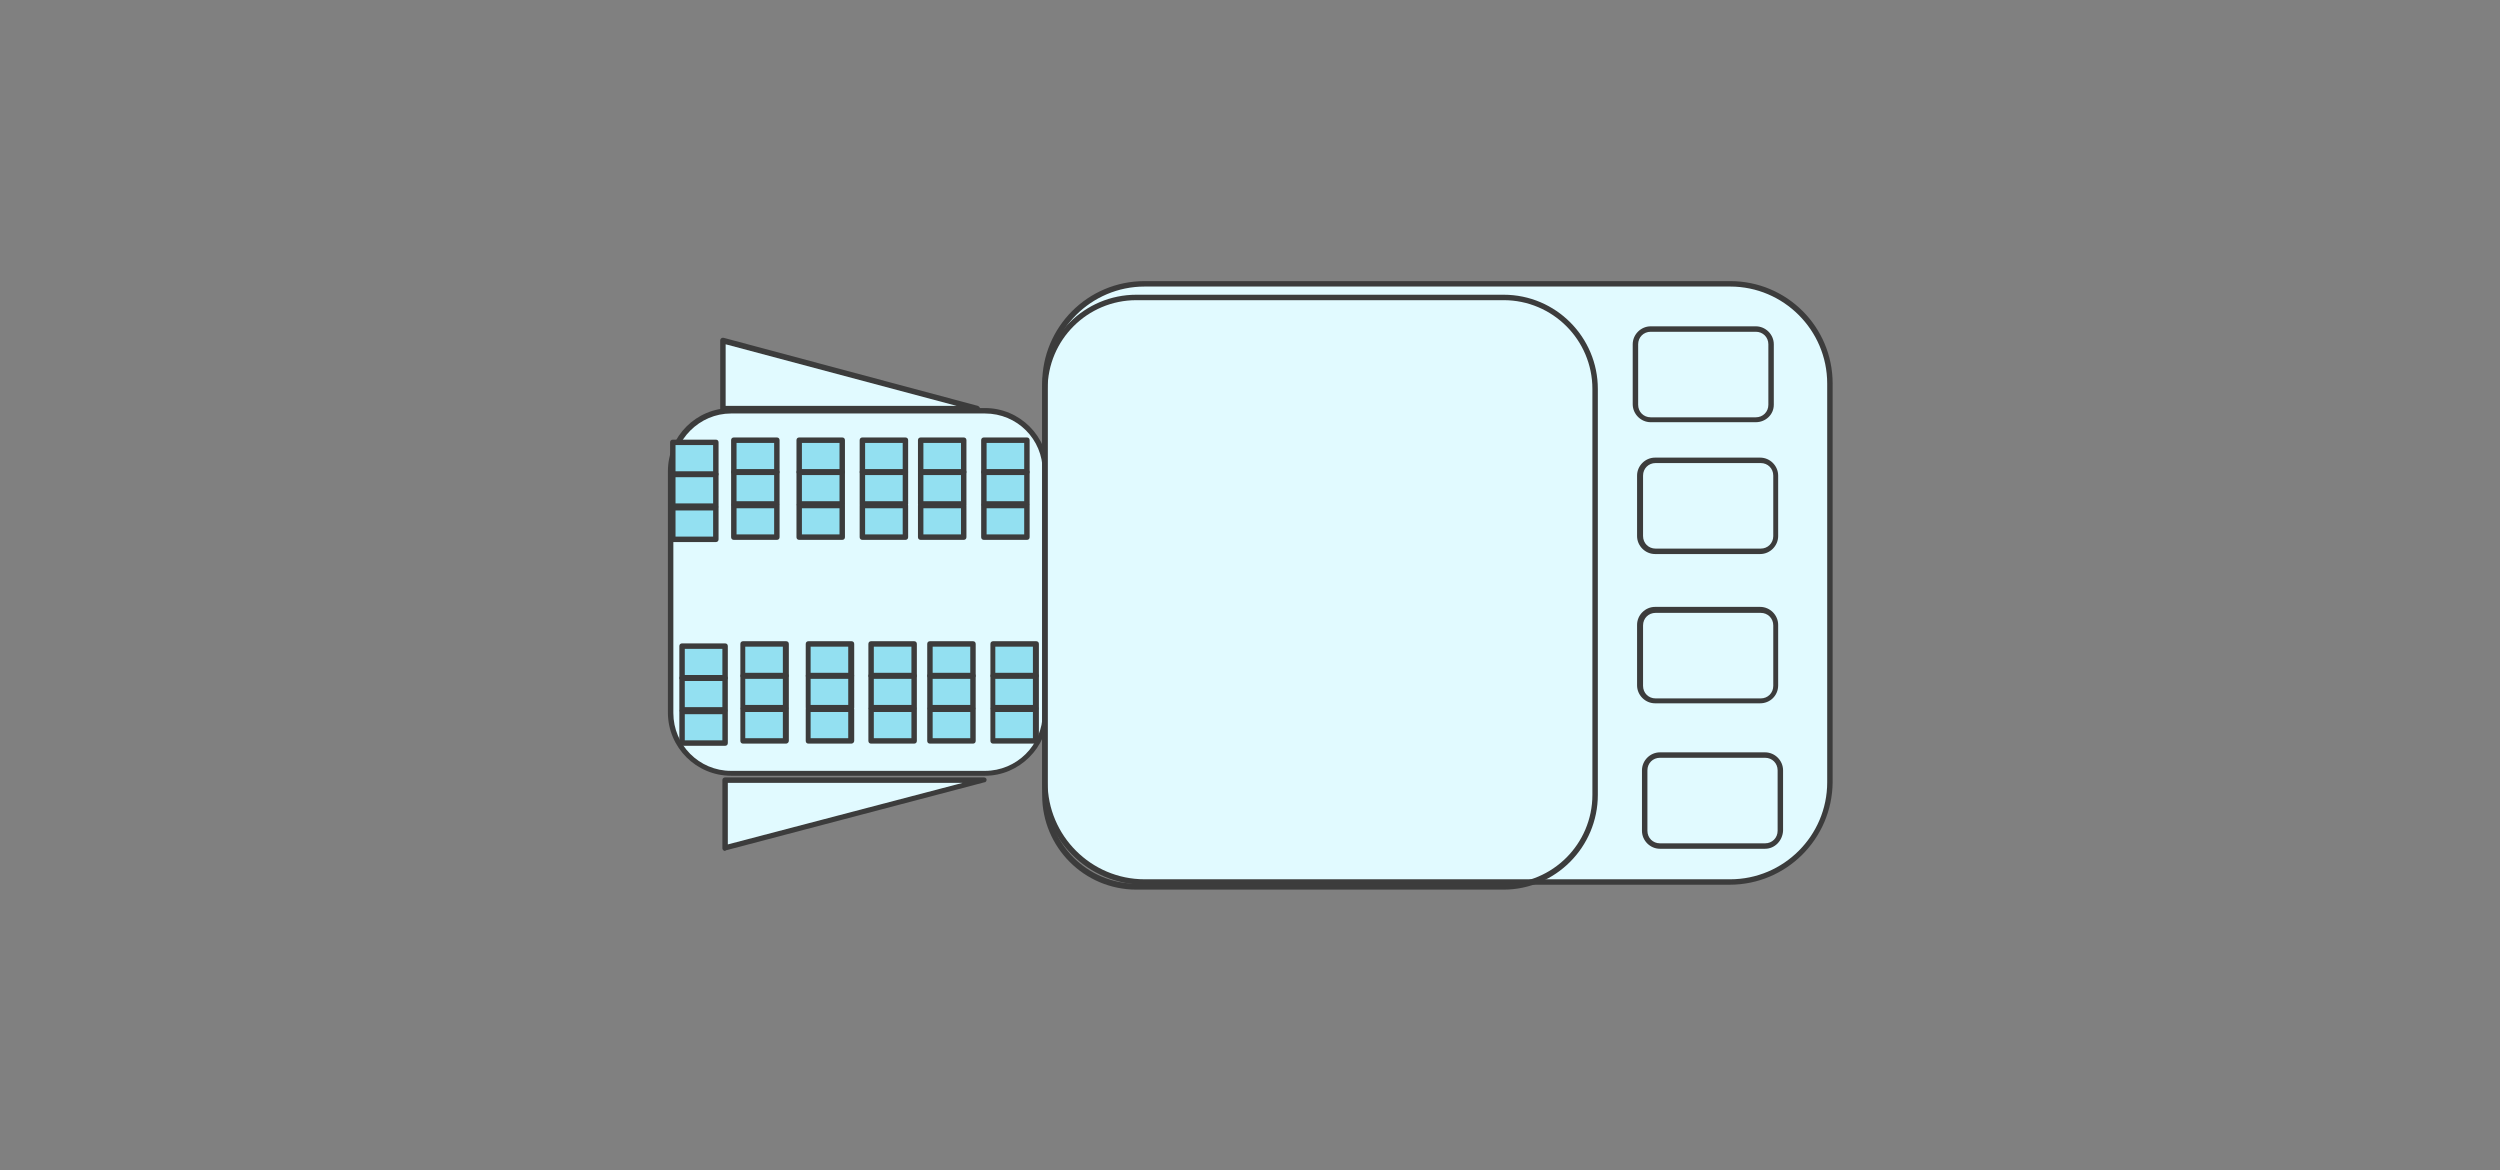 <?xml version="1.0" encoding="utf-8"?>
<!-- Generator: Adobe Illustrator 27.2.0, SVG Export Plug-In . SVG Version: 6.00 Build 0)  -->
<svg version="1.1" xmlns="http://www.w3.org/2000/svg" xmlns:xlink="http://www.w3.org/1999/xlink" x="0px" y="0px"
	 viewBox="0 0 458.9 214.8" style="enable-background:new 0 0 458.9 214.8;" xml:space="preserve">
<rect x="0" y="0" width="458.9" height="214.8" fill="#808080" stroke="none"/>
<style type="text/css">
	.st0{fill:#E1FAFF;stroke:#3C3C3C;stroke-linejoin:round;stroke-miterlimit:10;}
	.st1{fill:none;stroke:#93E0F1;stroke-width:3;stroke-miterlimit:10;}
	.st2{fill:#93E0F1;}
	.st3{fill:#E1FAFF;}
	.st4{fill:#28749C;}
	.st5{fill:none;stroke:#3C3C3C;stroke-linejoin:round;stroke-miterlimit:10;}
	.st6{fill:#FFFFFF;}
	.st7{fill:#A6D5E9;}
	.st8{fill:#26749B;}
	.st9{fill:#231815;}
	.st10{fill:#2E84B1;}
	.st11{fill:#EA72A7;}
	.st12{fill:none;stroke:#FFFFFF;stroke-width:6.655;stroke-linecap:round;stroke-linejoin:round;stroke-miterlimit:10;}
	.st13{fill:#5EC4F1;}
	.st14{fill:none;stroke:#231815;stroke-width:0.806;stroke-miterlimit:10;}
	.st15{fill:none;stroke:#231815;stroke-width:0.932;stroke-linecap:round;stroke-linejoin:round;}
	.st16{fill:none;stroke:#231815;stroke-width:5.592;stroke-dasharray:0.932,3.728;}
	.st17{fill:none;stroke:#E3007F;stroke-miterlimit:10;}
	.st18{fill:none;stroke:#E3007F;stroke-miterlimit:10;stroke-dasharray:1.839,1.839;}
	.st19{fill:none;stroke:#036EB7;stroke-linecap:round;stroke-linejoin:round;stroke-miterlimit:10;}
	.st20{fill:#B3DEEC;}
	.st21{fill:none;stroke:#036EB7;stroke-width:0.913;stroke-linecap:round;stroke-linejoin:round;stroke-miterlimit:10;}
	.st22{fill:none;stroke:#E3007F;stroke-width:0.913;stroke-miterlimit:10;stroke-dasharray:1.913,1.913;}
	.st23{fill:#E3007F;}
	.st24{fill:#0081BA;}
	.st25{fill:#8DC21F;}
	.st26{fill-rule:evenodd;clip-rule:evenodd;fill:#28749C;}
	.st27{fill:#93E0F1;stroke:#3C3C3C;stroke-linejoin:round;stroke-miterlimit:10;}
	.st28{fill:#4C7AB1;}
	.st29{fill-rule:evenodd;clip-rule:evenodd;fill:#4C7AB1;}
	.st30{fill:none;stroke:#C9BC9C;stroke-width:1.221;stroke-linejoin:round;stroke-miterlimit:10;}
	.st31{fill:none;stroke:#3C3C3C;stroke-width:1.2;stroke-linejoin:round;stroke-miterlimit:10;}
	.st32{fill-rule:evenodd;clip-rule:evenodd;fill:#F3BB8E;}
	.st33{fill:none;stroke:#28749C;stroke-width:2;stroke-linejoin:round;stroke-miterlimit:10;}
	.st34{fill:#3C3C3C;}
	.st35{fill:#E6E6E6;}
	.st36{fill-rule:evenodd;clip-rule:evenodd;fill:#E61F19;}
	.st37{fill-rule:evenodd;clip-rule:evenodd;fill:none;stroke:#E61F19;stroke-miterlimit:10;}
	.st38{fill:#E61F19;}
	.st39{fill:none;stroke:#C9BC9C;stroke-width:1.195;stroke-linejoin:round;stroke-miterlimit:10;}
	.st40{fill:none;stroke:#28749C;stroke-width:2.389;stroke-linejoin:round;stroke-miterlimit:10;}
	.st41{fill:#4F81BD;}
	.st42{fill:#C9BC9C;}
	.st43{fill:none;stroke:#E61F19;stroke-width:0.5;stroke-linejoin:round;stroke-miterlimit:10;}
</style>
<g id="レイヤー_1">
	<g>
		<g>
			<path class="st3" d="M191.8,130.9c0,6.1-5,11.1-11.1,11.1h-46.6c-6.1,0-11.1-5-11.1-11.1V86.5c0-6.1,5-11.1,11.1-11.1h46.6
				c6.1,0,11.1,5,11.1,11.1V130.9z"/>
			<path class="st34" d="M180.8,142.4h-46.6c-6.4,0-11.6-5.2-11.6-11.6V86.5c0-6.4,5.2-11.6,11.6-11.6h46.6
				c6.4,0,11.6,5.2,11.6,11.6v44.4C192.3,137.2,187.1,142.4,180.8,142.4z M134.2,75.9c-5.8,0-10.6,4.8-10.6,10.6v44.4
				c0,5.8,4.7,10.6,10.6,10.6h46.6c5.8,0,10.6-4.7,10.6-10.6V86.5c0-5.9-4.7-10.6-10.6-10.6H134.2z"/>
		</g>
		<g>
			<path class="st3" d="M335.8,143.6c0,10.1-8.2,18.3-18.3,18.3H210.1c-10.1,0-18.3-8.2-18.3-18.3V70.4c0-10.1,8.2-18.3,18.3-18.3
				h107.5c10.1,0,18.3,8.2,18.3,18.3V143.6z"/>
			<path class="st34" d="M317.5,162.4H210.1c-10.4,0-18.8-8.4-18.8-18.8V70.4c0-10.4,8.4-18.8,18.8-18.8h107.5
				c10.4,0,18.8,8.4,18.8,18.8v73.2C336.3,154,327.9,162.4,317.5,162.4z M210.1,52.6c-9.8,0-17.8,8-17.8,17.8v73.2
				c0,9.8,8,17.8,17.8,17.8h107.5c9.8,0,17.8-8,17.8-17.8V70.4c0-9.8-8-17.8-17.8-17.8H210.1z"/>
		</g>
		<path class="st34" d="M324,155.8h-19.3c-1.8,0-3.3-1.5-3.3-3.3v-11.1c0-1.8,1.5-3.3,3.3-3.3H324c1.8,0,3.3,1.5,3.3,3.3v11.1
			C327.2,154.3,325.8,155.8,324,155.8z M304.7,139.1c-1.3,0-2.3,1-2.3,2.3v11.1c0,1.3,1,2.3,2.3,2.3H324c1.3,0,2.3-1,2.3-2.3v-11.1
			c0-1.3-1-2.3-2.3-2.3H304.7z"/>
		<path class="st34" d="M323.1,129.1h-19.3c-1.8,0-3.3-1.5-3.3-3.3v-11.1c0-1.8,1.5-3.3,3.3-3.3h19.3c1.8,0,3.3,1.5,3.3,3.3v11.1
			C326.4,127.7,324.9,129.1,323.1,129.1z M303.9,112.5c-1.3,0-2.3,1-2.3,2.3v11.1c0,1.3,1,2.3,2.3,2.3h19.3c1.3,0,2.3-1,2.3-2.3
			v-11.1c0-1.3-1-2.3-2.3-2.3H303.9z"/>
		<path class="st34" d="M323.1,101.7h-19.3c-1.8,0-3.3-1.5-3.3-3.3V87.3c0-1.8,1.5-3.3,3.3-3.3h19.3c1.8,0,3.3,1.5,3.3,3.3v11.1
			C326.4,100.2,324.9,101.7,323.1,101.7z M303.9,85c-1.3,0-2.3,1-2.3,2.3v11.1c0,1.3,1,2.3,2.3,2.3h19.3c1.3,0,2.3-1,2.3-2.3V87.3
			c0-1.3-1-2.3-2.3-2.3H303.9z"/>
		<path class="st34" d="M322.3,77.5H303c-1.8,0-3.3-1.5-3.3-3.3V63.2c0-1.8,1.5-3.3,3.3-3.3h19.3c1.8,0,3.3,1.5,3.3,3.3v11.1
			C325.6,76.1,324.1,77.5,322.3,77.5z M303,60.9c-1.3,0-2.3,1-2.3,2.3v11.1c0,1.3,1,2.3,2.3,2.3h19.3c1.3,0,2.3-1,2.3-2.3V63.2
			c0-1.3-1-2.3-2.3-2.3H303z"/>
		<path class="st34" d="M276,163.3h-67.4c-9.6,0-17.3-7.8-17.3-17.3V71.4c0-9.6,7.8-17.3,17.3-17.3H276c9.6,0,17.3,7.8,17.3,17.3
			v74.5C293.3,155.5,285.5,163.3,276,163.3z M208.6,55.1c-9,0-16.3,7.3-16.3,16.3v74.5c0,9,7.3,16.3,16.3,16.3H276
			c9,0,16.3-7.3,16.3-16.3V71.4c0-9-7.3-16.3-16.3-16.3H208.6z"/>
		<g>
			<polygon class="st3" points="132.7,75 132.7,62.5 179.4,75 			"/>
			<path class="st34" d="M179.4,75.5h-46.7c-0.3,0-0.5-0.2-0.5-0.5V62.5c0-0.2,0.1-0.3,0.2-0.4c0.1-0.1,0.3-0.1,0.4-0.1l46.7,12.5
				c0.2,0.1,0.4,0.3,0.4,0.5C179.8,75.3,179.6,75.5,179.4,75.5z M133.2,74.5h42.4l-42.4-11.3V74.5z"/>
		</g>
		<g>
			<polygon class="st3" points="133.1,143.2 133.1,155.7 180.6,143.2 			"/>
			<path class="st34" d="M133.1,156.2c-0.1,0-0.2,0-0.3-0.1c-0.1-0.1-0.2-0.2-0.2-0.4v-12.5c0-0.3,0.2-0.5,0.5-0.5h47.5
				c0.3,0,0.5,0.2,0.5,0.4c0,0.2-0.1,0.5-0.4,0.5l-47.5,12.5C133.2,156.2,133.1,156.2,133.1,156.2z M133.6,143.7V155l43.1-11.3
				H133.6z"/>
		</g>
		<g>
			<rect x="125.2" y="130.7" class="st2" width="7.9" height="5.8"/>
			<path class="st34" d="M133.1,136.9h-7.9c-0.3,0-0.5-0.2-0.5-0.5v-5.8c0-0.3,0.2-0.5,0.5-0.5h7.9c0.3,0,0.5,0.2,0.5,0.5v5.8
				C133.6,136.7,133.4,136.9,133.1,136.9z M125.7,135.9h6.9v-4.8h-6.9V135.9z"/>
		</g>
		<g>
			<rect x="125.2" y="124.5" class="st2" width="7.9" height="5.8"/>
			<path class="st34" d="M133.1,130.8h-7.9c-0.3,0-0.5-0.2-0.5-0.5v-5.8c0-0.3,0.2-0.5,0.5-0.5h7.9c0.3,0,0.5,0.2,0.5,0.5v5.8
				C133.6,130.6,133.4,130.8,133.1,130.8z M125.7,129.8h6.9V125h-6.9V129.8z"/>
		</g>
		<g>
			<rect x="125.2" y="118.6" class="st2" width="7.9" height="5.8"/>
			<path class="st34" d="M133.1,124.9h-7.9c-0.3,0-0.5-0.2-0.5-0.5v-5.8c0-0.3,0.2-0.5,0.5-0.5h7.9c0.3,0,0.5,0.2,0.5,0.5v5.8
				C133.6,124.7,133.4,124.9,133.1,124.9z M125.7,123.9h6.9v-4.8h-6.9V123.9z"/>
		</g>
		<g>
			<rect x="182.2" y="130.2" class="st2" width="7.9" height="5.8"/>
			<path class="st34" d="M190.2,136.5h-7.9c-0.3,0-0.5-0.2-0.5-0.5v-5.8c0-0.3,0.2-0.5,0.5-0.5h7.9c0.3,0,0.5,0.2,0.5,0.5v5.8
				C190.7,136.3,190.5,136.5,190.2,136.5z M182.7,135.5h6.9v-4.8h-6.9V135.5z"/>
		</g>
		<g>
			<rect x="182.2" y="124.1" class="st2" width="7.9" height="5.8"/>
			<path class="st34" d="M190.2,130.4h-7.9c-0.3,0-0.5-0.2-0.5-0.5v-5.8c0-0.3,0.2-0.5,0.5-0.5h7.9c0.3,0,0.5,0.2,0.5,0.5v5.8
				C190.7,130.2,190.5,130.4,190.2,130.4z M182.7,129.4h6.9v-4.8h-6.9V129.4z"/>
		</g>
		<g>
			<rect x="182.2" y="118.2" class="st2" width="7.9" height="5.8"/>
			<path class="st34" d="M190.2,124.5h-7.9c-0.3,0-0.5-0.2-0.5-0.5v-5.8c0-0.3,0.2-0.5,0.5-0.5h7.9c0.3,0,0.5,0.2,0.5,0.5v5.8
				C190.7,124.3,190.5,124.5,190.2,124.5z M182.7,123.5h6.9v-4.8h-6.9V123.5z"/>
		</g>
		<g>
			<rect x="170.7" y="130.2" class="st2" width="7.9" height="5.8"/>
			<path class="st34" d="M178.6,136.5h-7.9c-0.3,0-0.5-0.2-0.5-0.5v-5.8c0-0.3,0.2-0.5,0.5-0.5h7.9c0.3,0,0.5,0.2,0.5,0.5v5.8
				C179.1,136.3,178.9,136.5,178.6,136.5z M171.2,135.5h6.9v-4.8h-6.9V135.5z"/>
		</g>
		<g>
			<rect x="170.7" y="124.1" class="st2" width="7.9" height="5.8"/>
			<path class="st34" d="M178.6,130.4h-7.9c-0.3,0-0.5-0.2-0.5-0.5v-5.8c0-0.3,0.2-0.5,0.5-0.5h7.9c0.3,0,0.5,0.2,0.5,0.5v5.8
				C179.1,130.2,178.9,130.4,178.6,130.4z M171.2,129.4h6.9v-4.8h-6.9V129.4z"/>
		</g>
		<g>
			<rect x="170.7" y="118.2" class="st2" width="7.9" height="5.8"/>
			<path class="st34" d="M178.6,124.5h-7.9c-0.3,0-0.5-0.2-0.5-0.5v-5.8c0-0.3,0.2-0.5,0.5-0.5h7.9c0.3,0,0.5,0.2,0.5,0.5v5.8
				C179.1,124.3,178.9,124.5,178.6,124.5z M171.2,123.5h6.9v-4.8h-6.9V123.5z"/>
		</g>
		<g>
			<rect x="148.3" y="130.2" class="st2" width="7.9" height="5.8"/>
			<path class="st34" d="M156.3,136.5h-7.9c-0.3,0-0.5-0.2-0.5-0.5v-5.8c0-0.3,0.2-0.5,0.5-0.5h7.9c0.3,0,0.5,0.2,0.5,0.5v5.8
				C156.8,136.3,156.5,136.5,156.3,136.5z M148.8,135.5h6.9v-4.8h-6.9V135.5z"/>
		</g>
		<g>
			<rect x="148.3" y="124.1" class="st2" width="7.9" height="5.8"/>
			<path class="st34" d="M156.3,130.4h-7.9c-0.3,0-0.5-0.2-0.5-0.5v-5.8c0-0.3,0.2-0.5,0.5-0.5h7.9c0.3,0,0.5,0.2,0.5,0.5v5.8
				C156.8,130.2,156.5,130.4,156.3,130.4z M148.8,129.4h6.9v-4.8h-6.9V129.4z"/>
		</g>
		<g>
			<rect x="148.3" y="118.2" class="st2" width="7.9" height="5.8"/>
			<path class="st34" d="M156.3,124.5h-7.9c-0.3,0-0.5-0.2-0.5-0.5v-5.8c0-0.3,0.2-0.5,0.5-0.5h7.9c0.3,0,0.5,0.2,0.5,0.5v5.8
				C156.8,124.3,156.5,124.5,156.3,124.5z M148.8,123.5h6.9v-4.8h-6.9V123.5z"/>
		</g>
		<g>
			<rect x="136.3" y="130.2" class="st2" width="7.9" height="5.8"/>
			<path class="st34" d="M144.3,136.5h-7.9c-0.3,0-0.5-0.2-0.5-0.5v-5.8c0-0.3,0.2-0.5,0.5-0.5h7.9c0.3,0,0.5,0.2,0.5,0.5v5.8
				C144.8,136.3,144.5,136.5,144.3,136.5z M136.8,135.5h6.9v-4.8h-6.9V135.5z"/>
		</g>
		<g>
			<rect x="136.3" y="124.1" class="st2" width="7.9" height="5.8"/>
			<path class="st34" d="M144.3,130.4h-7.9c-0.3,0-0.5-0.2-0.5-0.5v-5.8c0-0.3,0.2-0.5,0.5-0.5h7.9c0.3,0,0.5,0.2,0.5,0.5v5.8
				C144.8,130.2,144.5,130.4,144.3,130.4z M136.8,129.4h6.9v-4.8h-6.9V129.4z"/>
		</g>
		<g>
			<rect x="136.3" y="118.2" class="st2" width="7.9" height="5.8"/>
			<path class="st34" d="M144.3,124.5h-7.9c-0.3,0-0.5-0.2-0.5-0.5v-5.8c0-0.3,0.2-0.5,0.5-0.5h7.9c0.3,0,0.5,0.2,0.5,0.5v5.8
				C144.8,124.3,144.5,124.5,144.3,124.5z M136.8,123.5h6.9v-4.8h-6.9V123.5z"/>
		</g>
		<g>
			<rect x="159.9" y="130.2" class="st2" width="7.9" height="5.8"/>
			<path class="st34" d="M167.8,136.5h-7.9c-0.3,0-0.5-0.2-0.5-0.5v-5.8c0-0.3,0.2-0.5,0.5-0.5h7.9c0.3,0,0.5,0.2,0.5,0.5v5.8
				C168.3,136.3,168.1,136.5,167.8,136.5z M160.4,135.5h6.9v-4.8h-6.9V135.5z"/>
		</g>
		<g>
			<rect x="159.9" y="124.1" class="st2" width="7.9" height="5.8"/>
			<path class="st34" d="M167.8,130.4h-7.9c-0.3,0-0.5-0.2-0.5-0.5v-5.8c0-0.3,0.2-0.5,0.5-0.5h7.9c0.3,0,0.5,0.2,0.5,0.5v5.8
				C168.3,130.2,168.1,130.4,167.8,130.4z M160.4,129.4h6.9v-4.8h-6.9V129.4z"/>
		</g>
		<g>
			<rect x="159.9" y="118.2" class="st2" width="7.9" height="5.8"/>
			<path class="st34" d="M167.8,124.5h-7.9c-0.3,0-0.5-0.2-0.5-0.5v-5.8c0-0.3,0.2-0.5,0.5-0.5h7.9c0.3,0,0.5,0.2,0.5,0.5v5.8
				C168.3,124.3,168.1,124.5,167.8,124.5z M160.4,123.5h6.9v-4.8h-6.9V123.5z"/>
		</g>
		<g>
			<rect x="123.5" y="93.2" class="st2" width="7.9" height="5.8"/>
			<path class="st34" d="M131.4,99.5h-7.9c-0.3,0-0.5-0.2-0.5-0.5v-5.8c0-0.3,0.2-0.5,0.5-0.5h7.9c0.3,0,0.5,0.2,0.5,0.5V99
				C131.9,99.3,131.7,99.5,131.4,99.5z M124,98.5h6.9v-4.8H124V98.5z"/>
		</g>
		<g>
			<rect x="123.5" y="87.1" class="st2" width="7.9" height="5.8"/>
			<path class="st34" d="M131.4,93.4h-7.9c-0.3,0-0.5-0.2-0.5-0.5v-5.8c0-0.3,0.2-0.5,0.5-0.5h7.9c0.3,0,0.5,0.2,0.5,0.5v5.8
				C131.9,93.2,131.7,93.4,131.4,93.4z M124,92.4h6.9v-4.8H124V92.4z"/>
		</g>
		<g>
			<rect x="123.5" y="81.2" class="st2" width="7.9" height="5.8"/>
			<path class="st34" d="M131.4,87.5h-7.9c-0.3,0-0.5-0.2-0.5-0.5v-5.8c0-0.3,0.2-0.5,0.5-0.5h7.9c0.3,0,0.5,0.2,0.5,0.5V87
				C131.9,87.3,131.7,87.5,131.4,87.5z M124,86.5h6.9v-4.8H124V86.5z"/>
		</g>
		<g>
			<rect x="180.6" y="92.8" class="st2" width="7.9" height="5.8"/>
			<path class="st34" d="M188.5,99.1h-7.9c-0.3,0-0.5-0.2-0.5-0.5v-5.8c0-0.3,0.2-0.5,0.5-0.5h7.9c0.3,0,0.5,0.2,0.5,0.5v5.8
				C189,98.9,188.8,99.1,188.5,99.1z M181.1,98.1h6.9v-4.8h-6.9V98.1z"/>
		</g>
		<g>
			<rect x="180.6" y="86.7" class="st2" width="7.9" height="5.8"/>
			<path class="st34" d="M188.5,93h-7.9c-0.3,0-0.5-0.2-0.5-0.5v-5.8c0-0.3,0.2-0.5,0.5-0.5h7.9c0.3,0,0.5,0.2,0.5,0.5v5.8
				C189,92.7,188.8,93,188.5,93z M181.1,92h6.9v-4.8h-6.9V92z"/>
		</g>
		<g>
			<rect x="180.6" y="80.8" class="st2" width="7.9" height="5.8"/>
			<path class="st34" d="M188.5,87.1h-7.9c-0.3,0-0.5-0.2-0.5-0.5v-5.8c0-0.3,0.2-0.5,0.5-0.5h7.9c0.3,0,0.5,0.2,0.5,0.5v5.8
				C189,86.9,188.8,87.1,188.5,87.1z M181.1,86.1h6.9v-4.8h-6.9V86.1z"/>
		</g>
		<g>
			<rect x="169" y="92.8" class="st2" width="7.9" height="5.8"/>
			<path class="st34" d="M176.9,99.1H169c-0.3,0-0.5-0.2-0.5-0.5v-5.8c0-0.3,0.2-0.5,0.5-0.5h7.9c0.3,0,0.5,0.2,0.5,0.5v5.8
				C177.4,98.9,177.2,99.1,176.9,99.1z M169.5,98.1h6.9v-4.8h-6.9V98.1z"/>
		</g>
		<g>
			<rect x="169" y="86.7" class="st2" width="7.9" height="5.8"/>
			<path class="st34" d="M176.9,93H169c-0.3,0-0.5-0.2-0.5-0.5v-5.8c0-0.3,0.2-0.5,0.5-0.5h7.9c0.3,0,0.5,0.2,0.5,0.5v5.8
				C177.4,92.7,177.2,93,176.9,93z M169.5,92h6.9v-4.8h-6.9V92z"/>
		</g>
		<g>
			<rect x="169" y="80.8" class="st2" width="7.9" height="5.8"/>
			<path class="st34" d="M176.9,87.1H169c-0.3,0-0.5-0.2-0.5-0.5v-5.8c0-0.3,0.2-0.5,0.5-0.5h7.9c0.3,0,0.5,0.2,0.5,0.5v5.8
				C177.4,86.9,177.2,87.1,176.9,87.1z M169.5,86.1h6.9v-4.8h-6.9V86.1z"/>
		</g>
		<g>
			<rect x="146.7" y="92.8" class="st2" width="7.9" height="5.8"/>
			<path class="st34" d="M154.6,99.1h-7.9c-0.3,0-0.5-0.2-0.5-0.5v-5.8c0-0.3,0.2-0.5,0.5-0.5h7.9c0.3,0,0.5,0.2,0.5,0.5v5.8
				C155.1,98.9,154.9,99.1,154.6,99.1z M147.2,98.1h6.9v-4.8h-6.9V98.1z"/>
		</g>
		<g>
			<rect x="146.7" y="86.7" class="st2" width="7.9" height="5.8"/>
			<path class="st34" d="M154.6,93h-7.9c-0.3,0-0.5-0.2-0.5-0.5v-5.8c0-0.3,0.2-0.5,0.5-0.5h7.9c0.3,0,0.5,0.2,0.5,0.5v5.8
				C155.1,92.7,154.9,93,154.6,93z M147.2,92h6.9v-4.8h-6.9V92z"/>
		</g>
		<g>
			<rect x="146.7" y="80.8" class="st2" width="7.9" height="5.8"/>
			<path class="st34" d="M154.6,87.1h-7.9c-0.3,0-0.5-0.2-0.5-0.5v-5.8c0-0.3,0.2-0.5,0.5-0.5h7.9c0.3,0,0.5,0.2,0.5,0.5v5.8
				C155.1,86.9,154.9,87.1,154.6,87.1z M147.2,86.1h6.9v-4.8h-6.9V86.1z"/>
		</g>
		<g>
			<rect x="134.7" y="92.8" class="st2" width="7.9" height="5.8"/>
			<path class="st34" d="M142.6,99.1h-7.9c-0.3,0-0.5-0.2-0.5-0.5v-5.8c0-0.3,0.2-0.5,0.5-0.5h7.9c0.3,0,0.5,0.2,0.5,0.5v5.8
				C143.1,98.9,142.9,99.1,142.6,99.1z M135.2,98.1h6.9v-4.8h-6.9V98.1z"/>
		</g>
		<g>
			<rect x="134.7" y="86.7" class="st2" width="7.9" height="5.8"/>
			<path class="st34" d="M142.6,93h-7.9c-0.3,0-0.5-0.2-0.5-0.5v-5.8c0-0.3,0.2-0.5,0.5-0.5h7.9c0.3,0,0.5,0.2,0.5,0.5v5.8
				C143.1,92.7,142.9,93,142.6,93z M135.2,92h6.9v-4.8h-6.9V92z"/>
		</g>
		<g>
			<rect x="134.7" y="80.8" class="st2" width="7.9" height="5.8"/>
			<path class="st34" d="M142.6,87.1h-7.9c-0.3,0-0.5-0.2-0.5-0.5v-5.8c0-0.3,0.2-0.5,0.5-0.5h7.9c0.3,0,0.5,0.2,0.5,0.5v5.8
				C143.1,86.9,142.9,87.1,142.6,87.1z M135.2,86.1h6.9v-4.8h-6.9V86.1z"/>
		</g>
		<g>
			<rect x="158.3" y="92.8" class="st2" width="7.9" height="5.8"/>
			<path class="st34" d="M166.2,99.1h-7.9c-0.3,0-0.5-0.2-0.5-0.5v-5.8c0-0.3,0.2-0.5,0.5-0.5h7.9c0.3,0,0.5,0.2,0.5,0.5v5.8
				C166.7,98.9,166.5,99.1,166.2,99.1z M158.8,98.1h6.9v-4.8h-6.9V98.1z"/>
		</g>
		<g>
			<rect x="158.3" y="86.7" class="st2" width="7.9" height="5.8"/>
			<path class="st34" d="M166.2,93h-7.9c-0.3,0-0.5-0.2-0.5-0.5v-5.8c0-0.3,0.2-0.5,0.5-0.5h7.9c0.3,0,0.5,0.2,0.5,0.5v5.8
				C166.7,92.7,166.5,93,166.2,93z M158.8,92h6.9v-4.8h-6.9V92z"/>
		</g>
		<g>
			<rect x="158.3" y="80.8" class="st2" width="7.9" height="5.8"/>
			<path class="st34" d="M166.2,87.1h-7.9c-0.3,0-0.5-0.2-0.5-0.5v-5.8c0-0.3,0.2-0.5,0.5-0.5h7.9c0.3,0,0.5,0.2,0.5,0.5v5.8
				C166.7,86.9,166.5,87.1,166.2,87.1z M158.8,86.1h6.9v-4.8h-6.9V86.1z"/>
		</g>
	</g>
</g>
<g id="レイヤー_2">
</g>
</svg>
